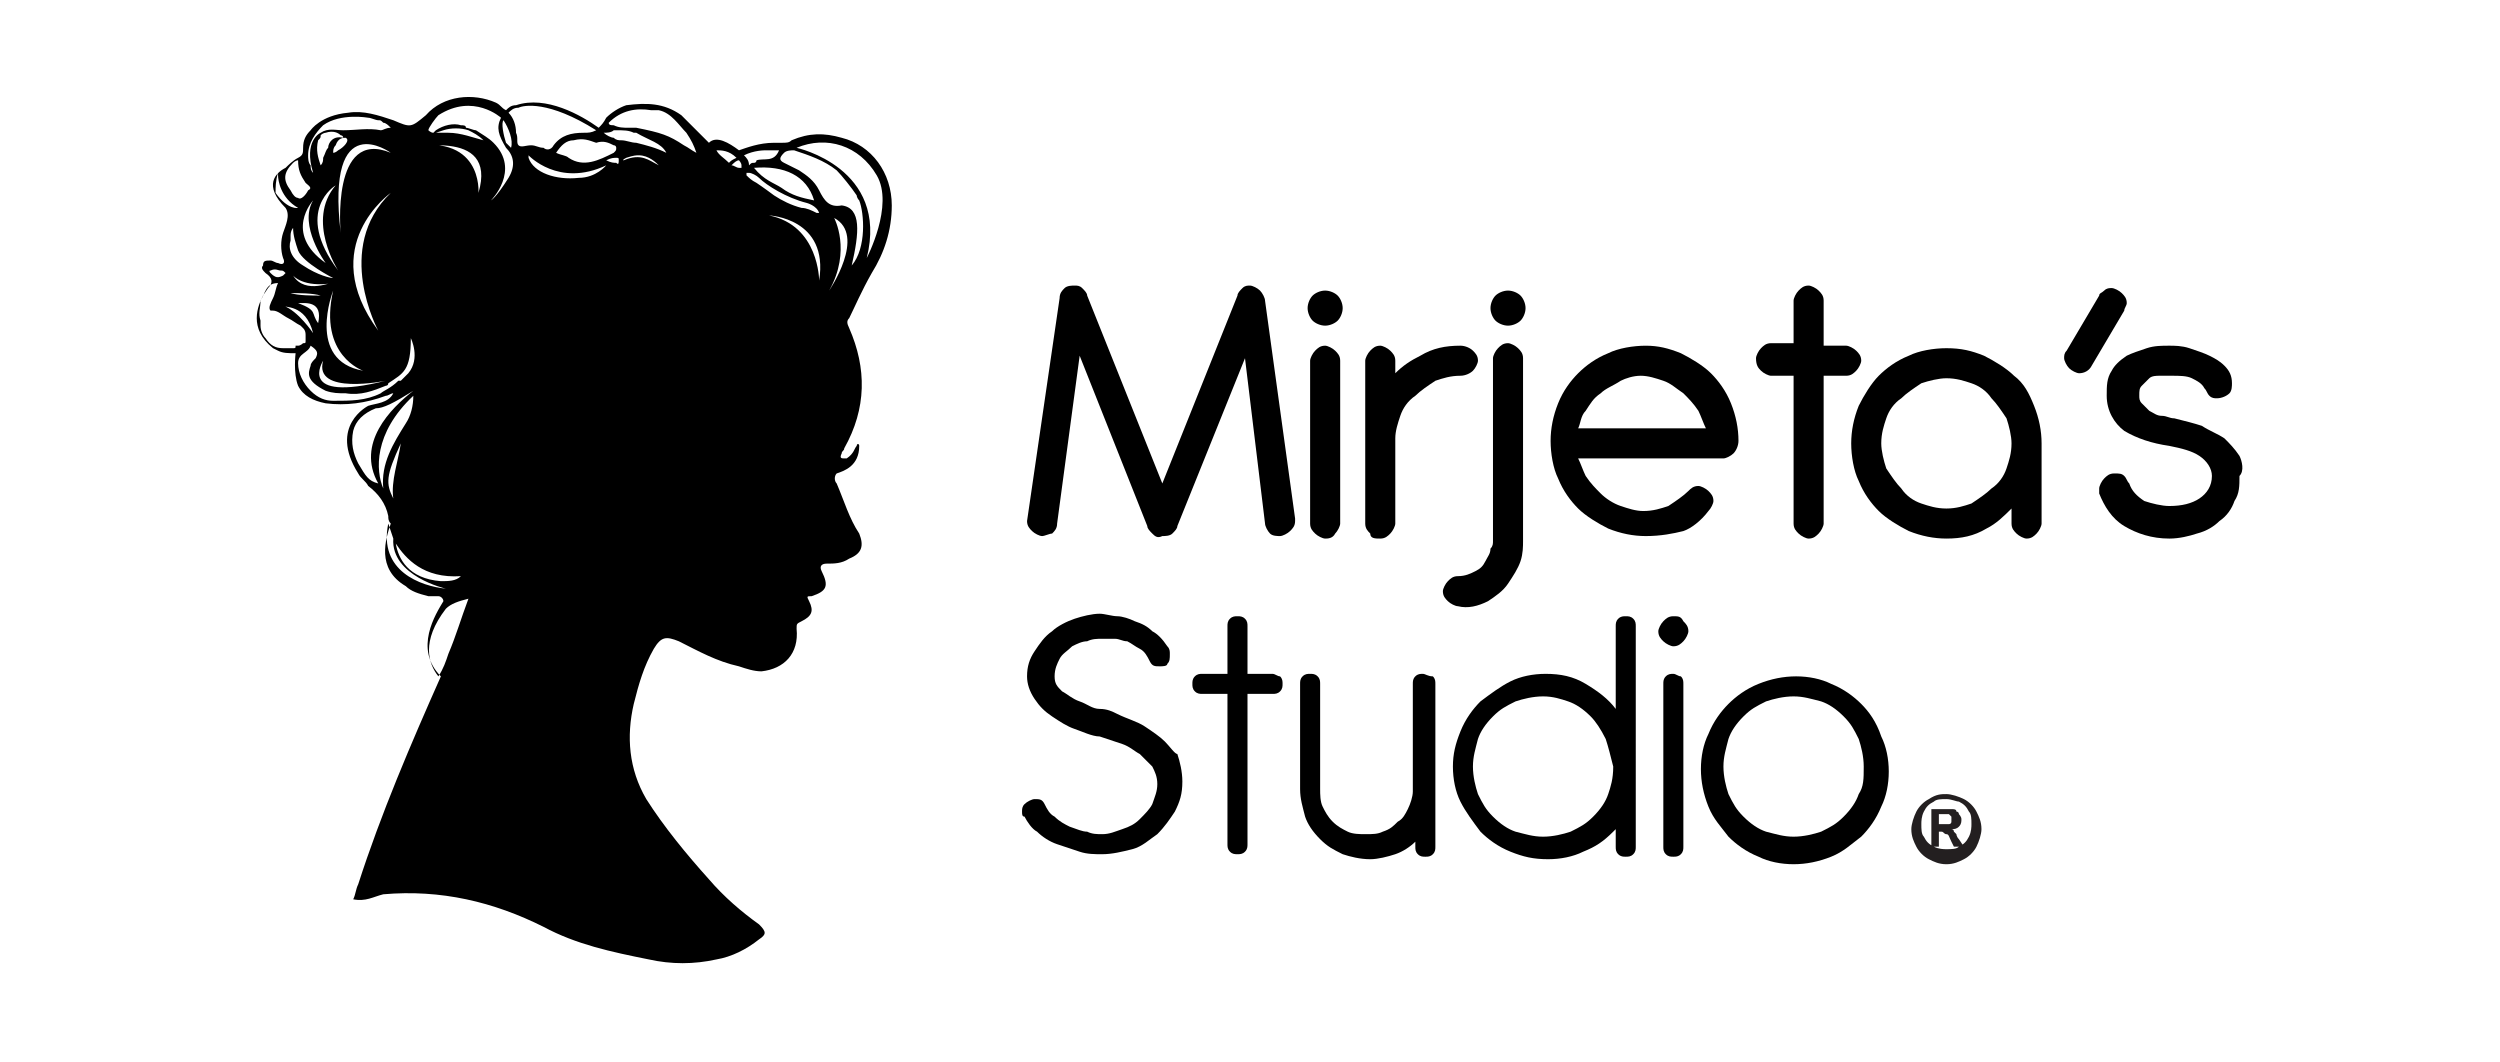 <?xml version="1.0" encoding="UTF-8"?>
<!-- Generator: Adobe Illustrator 27.0.0, SVG Export Plug-In . SVG Version: 6.00 Build 0)  -->
<svg xmlns="http://www.w3.org/2000/svg" xmlns:xlink="http://www.w3.org/1999/xlink" version="1.1" id="Layer_1" x="0px" y="0px" viewBox="0 0 99.8 42.4" style="enable-background:new 0 0 99.8 42.4;" xml:space="preserve">
<style type="text/css">
	.st0{fill:#231F20;}
</style>
<g>
	<path d="M34.8,10.9c0.5-0.8,0.8-1.7,0.8-2.7c0-1.3-0.8-2.4-2-2.7c-0.7-0.2-1.3-0.2-2,0.1c-0.1,0.1-0.2,0.1-0.4,0.1   c-0.1,0-0.2,0-0.3,0c-0.6,0-1.1,0.2-1.4,0.3c-0.4-0.3-0.9-0.6-1.2-0.3C28,5.4,27.6,5,27.2,4.6c-0.7-0.5-1.4-0.5-2.2-0.4   c-0.3,0.1-0.6,0.3-0.8,0.5c-0.1,0.2-0.2,0.3-0.3,0.4c-0.7-0.5-2.1-1.3-3.3-0.9c-0.2,0-0.3,0.1-0.4,0.2c-0.2-0.1-0.2-0.2-0.4-0.3   c-0.9-0.4-2.1-0.3-2.8,0.5c-0.6,0.5-0.6,0.5-1.3,0.2c-0.6-0.2-1.2-0.4-1.8-0.3c-1.1,0.1-1.5,0.7-1.5,0.7c-0.2,0.2-0.3,0.4-0.3,0.7   c0,0.2,0,0.3-0.2,0.4c-0.2,0.1-0.4,0.3-0.5,0.4c-0.4,0.2-0.9,0.7,0,1.6c0.2,0.3,0,0.7-0.1,1c-0.1,0.3-0.1,0.7,0,1   c0.1,0.2,0,0.3-0.2,0.2c-0.1,0-0.2-0.1-0.3-0.1c-0.2,0-0.3,0-0.3,0.2c-0.1,0.1,0,0.2,0.1,0.3c0.3,0.2,0.3,0.4,0.1,0.6   c0,0-0.2,0.3-0.2,0.3c-0.2,0.4-0.6,1.3,0.4,2.1c0,0,0.2,0.1,0.2,0.1c0.2,0.1,0.4,0.1,0.7,0.1c0,0-0.1,0.8,0.1,1.3   c0.2,0.4,0.6,0.6,1.1,0.7c0.8,0.1,1.6,0,2.4-0.3c0.1,0,0.2-0.1,0.3-0.1c-0.2,0.4-0.7,0.4-1,0.5l0,0c0,0-1.6,0.8-0.4,2.7l0,0   c0.1,0.2,0.3,0.3,0.4,0.5c0.4,0.3,0.7,0.7,0.8,1.2c0,0.1,0,0.2,0.1,0.3c-0.2,0.6-0.6,1.8,0.6,2.5c0.2,0.2,0.5,0.3,0.9,0.4   c0.1,0,0.2,0,0.3,0c0,0,0.1,0,0.1,0c0.1,0,0.2,0.1,0.2,0.2l0,0c-0.3,0.5-1.2,1.9-0.1,3c-1.2,2.7-2.4,5.5-3.3,8.3   c-0.1,0.2-0.1,0.4-0.2,0.6c0.5,0.1,0.8-0.1,1.2-0.2c2.3-0.2,4.4,0.3,6.4,1.3c1.3,0.7,2.7,1,4.2,1.3c0.9,0.2,1.8,0.2,2.7,0   c0.6-0.1,1.2-0.4,1.7-0.8c0.3-0.2,0.3-0.3,0-0.6c-0.7-0.5-1.4-1.1-2-1.8c-0.9-1-1.8-2.1-2.5-3.2c-0.7-1.2-0.8-2.5-0.5-3.8   c0.2-0.8,0.4-1.5,0.8-2.2c0.3-0.5,0.5-0.5,1-0.3c0.8,0.4,1.5,0.8,2.4,1c0.3,0.1,0.6,0.2,0.9,0.2c0.9-0.1,1.5-0.7,1.4-1.7   c0-0.2,0-0.2,0.2-0.3c0.4-0.2,0.5-0.4,0.3-0.8c-0.1-0.2-0.1-0.2,0.1-0.2c0.6-0.2,0.7-0.4,0.4-1c-0.1-0.2,0-0.3,0.2-0.3   c0.3,0,0.6,0,0.9-0.2c0.5-0.2,0.6-0.5,0.4-1c-0.4-0.6-0.6-1.3-0.9-2c-0.1-0.1-0.1-0.3,0-0.4c0.3-0.1,0.9-0.3,0.9-1.1   c0-0.1-0.1-0.1-0.1,0c-0.1,0.1-0.1,0.3-0.4,0.5l-0.1,0c-0.1,0-0.2,0-0.1-0.2c0-0.1,0.1-0.1,0.1-0.2c0.9-1.6,0.9-3.2,0.2-4.8   c-0.1-0.2-0.1-0.3,0-0.4C34.1,12.3,34.4,11.6,34.8,10.9 M24.5,5.8c0.1,0,0.1,0.1,0.1,0.1c0,0.1,0,0.1-0.1,0.2   c-0.6,0.3-1.2,0.6-1.8,0.2c-0.1-0.1-0.3-0.1-0.5-0.2c0.2-0.3,0.4-0.5,0.7-0.5c0.4-0.1,0.6,0,0.9,0.1C24.1,5.6,24.3,5.7,24.5,5.8    M20.1,4.8c0.2,0.3,0.4,0.8,0.3,1.1l-0.2-0.2C20.1,5.4,20,4.9,20.1,4.8 M12.9,5c0.7-0.5,1.8-0.3,1.8-0.3l0,0c0.1,0,0.3,0.1,0.4,0.1   l0,0c0.1,0,0.1,0,0.2,0.1l0,0c0.1,0,0.2,0.1,0.3,0.2c-0.2,0-0.3,0.1-0.4,0.1c-0.5-0.1-1,0-1.5,0c-0.3,0-0.6-0.1-0.9,0.1l0,0   c0,0-0.7,0.3-0.3,1.6c-0.1-0.1-0.1-0.2-0.1-0.3l0,0c-0.1-0.1-0.1-0.3-0.1-0.4C12.3,5.7,12.6,5.3,12.9,5 M11.9,10L11.9,10   c0.2,0.5,1.4,1.1,1.4,1.1c-0.1,0-0.6-0.1-1.2-0.5l0,0l0,0c-0.5-0.3-0.6-0.7-0.5-1c0-0.1,0-0.1,0-0.2c0-0.2,0.1-0.3,0.1-0.3   C11.7,9.4,11.8,9.7,11.9,10 M13,10.5C11.3,9.3,12.5,8,12.5,8C11.9,9,13,10.5,13,10.5 M13.3,11.6c-0.6,2.6,1.2,3.2,1.2,3.2   C12.2,14.4,13.3,11.6,13.3,11.6 M11.7,11c0,0,0.4,0.5,1.6,0.3C13.3,11.2,12.2,11.8,11.7,11 M13.1,5.9C13,6,13,6.1,12.9,6.3   c0,0.1,0,0.2-0.1,0.3c-0.1-0.3-0.2-0.6-0.1-1c0.1-0.1,0.1-0.1,0.1-0.2c0.1-0.1,0.2-0.1,0.2-0.1c0.3-0.1,0.5,0,0.6,0.1   c0,0,0.1,0,0.1,0.1C13.3,5.4,13.1,5.7,13.1,5.9 M13.8,5.5C14,5.6,13.7,5.9,13.5,6c0,0-0.1,0.1-0.2,0.1c0-0.1,0-0.2,0.1-0.3   C13.5,5.5,13.7,5.5,13.8,5.5 M13.4,7.4c-1.2,1.4,0.1,3.4,0.1,3.4C11.7,8.4,13.4,7.4,13.4,7.4 M12.5,13.3c0,0-0.6-0.9-1.2-1.1   C11.3,12.3,12.2,12.1,12.5,13.3 M11.9,12.1c0.3,0,1-0.1,0.8,0.8C12.4,12.5,12.7,12.4,11.9,12.1 M11.6,11.7c0.3,0,0.9,0,1.2,0.1   C12.5,11.8,11.9,11.8,11.6,11.7 M12.9,14.4c-0.4,1.4,2.5,0.8,2.5,0.8C11.8,16.1,12.9,14.4,12.9,14.4 M15.1,13.2   c-2.5-3.4,0.5-5.5,0.5-5.5C13.3,9.9,15.1,13.2,15.1,13.2 M13.6,9.3c-0.6-5.1,2-3.2,2-3.2C13.2,5.1,13.6,9.3,13.6,9.3 M11.7,6.5   c0,0,0.1-0.1,0.2-0.1c0,0.4,0.1,0.6,0.3,0.9c0.1,0.1,0.3,0.2,0.1,0.3C12.2,7.8,12,8,11.9,7.9c-0.1,0-0.2-0.1-0.3-0.3   C11.3,7.2,11.3,6.9,11.7,6.5 M11,7.7C11,7.5,11,7.2,11.1,6.9l0,0.1c0,0.2,0.1,0.9,0.8,1.3C11.9,8.3,11.5,8.4,11,7.7 M10.8,10.8   c0.2-0.1,0.3,0,0.4,0c0.1,0,0.1,0,0.2,0.1c0,0-0.1,0.1-0.1,0.1c-0.2,0.1-0.3,0.1-0.5-0.1C10.8,10.9,10.7,10.8,10.8,10.8 M11.7,13.9   c0,0-0.1,0-0.2,0c-0.1,0-0.1,0-0.2,0c-0.3,0-0.5-0.1-0.7-0.4c-0.1-0.1-0.2-0.3-0.2-0.5c0-0.1,0-0.1,0-0.2c-0.1-0.3,0-0.5,0-0.8   c0.2-0.3,0.2-0.7,0.7-0.7c-0.1,0.2-0.1,0.4-0.2,0.6c-0.1,0.2-0.2,0.4-0.1,0.5l0.1,0c0.2,0,0.4,0.2,0.6,0.3c0.2,0.1,0.3,0.2,0.5,0.3   l0.1,0.1l0,0c0.1,0.1,0.1,0.2,0.1,0.3c0,0.1,0,0.1,0,0.2c0,0.1,0,0.1-0.1,0.1l0,0l0,0l0,0c0,0-0.1,0.1-0.2,0.1c0,0-0.1,0-0.1,0   C11.8,13.9,11.8,13.9,11.7,13.9 M15.2,15.7c-0.6,0.3-1.2,0.3-1.9,0.3c-0.3,0-0.6-0.1-0.9-0.4c-0.3-0.3-0.5-0.7-0.5-1.1   c0-0.4,0.4-0.4,0.5-0.7c0,0,0.1,0,0,0c0.3,0.2,0.3,0.3,0.2,0.5c-0.1,0.1-0.2,0.2-0.2,0.3l0,0l0,0c-0.1,0.3-0.2,0.6,0.6,1   c0.3,0.1,0.5,0.1,0.8,0.1c0.6,0.1,1.1-0.1,1.6-0.3c0,0,0.1,0,0.1-0.1c0.6-0.4,0.9-0.5,0.9-1.8c0,0,0.4,0.8-0.1,1.4   c-0.1,0.1-0.2,0.2-0.3,0.3l0,0l-0.1,0C15.6,15.5,15.3,15.6,15.2,15.7 M15.7,15.7L15.7,15.7L15.7,15.7L15.7,15.7 M14.3,18.5   c-0.2-0.4-0.3-0.8-0.2-1.3c0.1-0.4,0.4-0.7,0.9-0.9c0.3,0,0.7-0.2,1.5-0.7l0,0c-0.9,0.7-2.3,2.1-1.4,3.7   C14.7,19.2,14.6,19,14.3,18.5 M18.4,23c-0.2,0.2-0.5,0.2-0.8,0.2l0,0l0,0c-1.3-0.1-1.7-0.9-1.8-1.5C16.2,22.3,16.9,23.1,18.4,23    M15.3,19.5L15.3,19.5c-0.3-0.7-0.4-2.2,1.2-3.7c0,0.4-0.1,0.8-0.3,1.1C15.7,17.7,15.2,18.5,15.3,19.5 M16,17.7   c-0.1,0.7-0.4,1.5-0.3,2.2C15.4,19.3,15.4,19,16,17.7 M15.5,20.9c0,0,0.1,0.3,0.2,0.6c-0.1,1.5,2.1,2,2.1,2   C16.8,23.4,15.1,22.8,15.5,20.9 M17.9,26.1c-0.1,0.3-0.2,0.6-0.4,0.9c-0.4-0.5-0.7-1.4,0.3-2.7c0.2-0.2,0.5-0.3,0.9-0.4   C18.4,24.7,18.2,25.4,17.9,26.1 M19.1,7.7c0,0,0.2-2.5-3-1.8C16.2,6,19.9,5,19.1,7.7 M17.4,5.3l0.3-0.1c0.3-0.1,0.7-0.1,1,0   c0.2,0.1,0.4,0.2,0.6,0.4c-0.4-0.1-0.9-0.3-1.4-0.3C17.7,5.3,17.5,5.3,17.4,5.3 M20.3,7.1C19.8,7.9,19.6,8,19.6,8s1.2-1.2,0.1-2.3   c-0.2-0.2-0.4-0.3-0.7-0.5c-0.1,0-0.3-0.1-0.4-0.1C18.6,5,18.5,5,18.4,5c-0.3-0.1-0.7,0-1,0.2l-0.1,0.1c-0.1,0-0.2-0.1-0.2-0.1   c0-0.1,0.3-0.5,0.4-0.6C18.9,3.7,20,4.7,20,4.7c-0.2,0.4-0.1,0.7,0.2,1.2C20.5,6.2,20.6,6.6,20.3,7.1 M20.7,5.8   c-0.1-0.1,0-0.3-0.1-0.5c0-0.3-0.1-0.6-0.3-0.8c0.1-0.1,0.2-0.2,0.4-0.2c0.2-0.1,1.2-0.3,3.1,0.9c-0.2,0.1-0.3,0.1-0.5,0.1   c-0.5,0-0.9,0.1-1.2,0.5C22,6,21.8,6,21.7,5.9c-0.2,0-0.3-0.1-0.5-0.1C21,5.8,20.8,5.9,20.7,5.8 M23.1,7.1c-0.9,0.1-1.8-0.2-2-0.8   l0-0.1c0,0,1.2,1.3,3.1,0.4C24.2,6.6,23.8,7.1,23.1,7.1 M24.6,6.5c-0.1,0-0.2,0-0.4-0.1c0.2-0.1,0.3-0.1,0.4-0.1   c0.1,0,0.1,0,0.1,0.1C24.7,6.5,24.7,6.6,24.6,6.5 M24.9,6.4c-0.1,0,0.1-0.1,0.1-0.1c0.3-0.1,0.4-0.1,0.5-0.1c0.4,0,0.7,0.3,0.8,0.4   C25.9,6.4,25.6,6.1,24.9,6.4 M26.6,6.1L26.6,6.1c-0.4-0.2-0.8-0.3-1.2-0.4c-0.2,0-0.4-0.1-0.6-0.1c-0.1,0-0.2,0-0.3-0.1l0,0   c-0.1,0-0.3-0.1-0.4-0.2l0,0c0.1,0,0.3,0,0.4-0.1l0.1,0l0,0l0,0c0.3,0,0.5,0,0.7,0.1c0,0,0.1,0,0.1,0C25.9,5.6,26.4,5.7,26.6,6.1   L26.6,6.1L26.6,6.1 M27.8,6.1L27.8,6.1L27.8,6.1c-0.2-0.1-0.3-0.2-0.5-0.3c-0.6-0.4-0.9-0.5-1.9-0.7c-0.1,0-0.1,0-0.2,0l-0.1,0   c-0.2,0-0.4,0-0.6-0.1l0,0l0,0c-0.1,0-0.2,0-0.2-0.1c0.5-0.5,1.1-0.6,1.7-0.5c0.1,0,0.1,0,0.2,0l0.1,0l0,0c0.5,0.1,0.8,0.6,1.1,0.9   l0,0C27.6,5.6,27.7,5.8,27.8,6.1L27.8,6.1L27.8,6.1L27.8,6.1L27.8,6.1z M35,7c0.7,1.2-0.4,3.3-0.4,3.3c0.9-3.6-2.8-4.4-2.8-4.4   C33,5.4,34.3,5.8,35,7 M29.1,6.5c-0.2-0.2-0.4-0.3-0.5-0.5c0.2,0,0.5,0,0.8,0.3C29.2,6.4,29.2,6.4,29.1,6.5L29.1,6.5 M29.6,6.6   L29.6,6.6L29.6,6.6L29.6,6.6L29.6,6.6l0,0.1l0,0c0,0-0.1,0-0.1,0c-0.1,0-0.2-0.1-0.3-0.1c0.1-0.1,0.2-0.2,0.3-0.2   C29.5,6.4,29.6,6.5,29.6,6.6C29.6,6.5,29.6,6.5,29.6,6.6L29.6,6.6 M29.7,6.2C30.1,6,30.5,6,30.6,6c0.2,0,0.5,0,0.5,0   c-0.2,0.5-0.6,0.3-0.9,0.4c0,0,0,0.1-0.1,0.1c-0.1,0-0.1,0-0.2,0.1C29.9,6.4,29.8,6.3,29.7,6.2 M32.5,8c-0.5-0.1-0.9-0.2-1.3-0.5   c-0.3-0.2-0.7-0.3-1.1-0.8C31.3,6.6,32.2,7,32.5,8 M29.8,7l0-0.1l0.1,0C30,6.9,30.2,7,30.3,7.1c0.3,0.3,1.1,0.8,1.9,1   c0,0,0.4,0.1,0.5,0.4c0,0,0,0-0.1,0c-0.2-0.1-0.4-0.2-0.6-0.2c-0.4-0.1-0.8-0.3-1.1-0.5c-0.4-0.3-0.7-0.5-0.7-0.5   C30,7.2,29.9,7.1,29.8,7 M32.7,11.2c0,0,0-2.2-2-2.6C30.7,8.6,33.1,8.7,32.7,11.2 M32.7,7.6c-0.2-0.4-0.5-0.6-0.8-0.8   c-0.2-0.1-0.4-0.2-0.6-0.3c-0.2-0.1-0.2-0.2,0-0.4c0.1-0.1,0.3-0.1,0.4-0.1c0.6,0.2,1.2,0.4,1.7,0.8c0.2,0.2,0.6,0.7,0.8,1   c0,0,0,0.1,0.1,0.2c0.2,0.5,0.3,1.9-0.3,2.6c0.3-1.3,0.4-2.3-0.4-2.4C33.1,8.3,32.9,8,32.7,7.6 M33.1,11.6c0.9-1.6,0.2-2.9,0.2-2.9   C34.6,9.4,33.1,11.6,33.1,11.6"></path>
	<g>
		<path d="M50.5,12c0-0.1-0.1-0.3-0.2-0.4l0,0c-0.1-0.1-0.3-0.2-0.4-0.2c-0.1,0-0.2,0-0.3,0.1c-0.1,0.1-0.2,0.2-0.2,0.3l0,0l-3,7.5    l-3-7.5l0,0c0-0.1-0.1-0.2-0.2-0.3c-0.1-0.1-0.2-0.1-0.3-0.1c-0.1,0-0.3,0-0.4,0.1c-0.1,0.1-0.2,0.2-0.2,0.4l0,0l-1.3,8.9l0,0l0,0    v0c0,0.2,0.1,0.3,0.2,0.4c0.1,0.1,0.3,0.2,0.4,0.2l0,0h0c0.1,0,0.3-0.1,0.4-0.1c0.1-0.1,0.2-0.2,0.2-0.4l0,0l0.9-6.7l2.7,6.8l0,0    c0,0.1,0.1,0.2,0.2,0.3c0.1,0.1,0.2,0.2,0.4,0.1c0.1,0,0.3,0,0.4-0.1c0.1-0.1,0.2-0.2,0.2-0.3l0,0l2.7-6.7l0.8,6.6l0,0    c0,0.1,0.1,0.3,0.2,0.4c0.1,0.1,0.3,0.1,0.4,0.1c0.1,0,0.3-0.1,0.4-0.2c0.1-0.1,0.2-0.2,0.2-0.4v-0.1L50.5,12L50.5,12z"></path>
		<polygon points="42.4,11.6 42.4,11.6 42.4,11.6   "></polygon>
		<polygon points="41.1,21.3 41.1,21.3 41.1,21.3   "></polygon>
		<polygon points="46,21.4 46,21.4 46,21.4   "></polygon>
		<polygon points="46.7,21.4 46.7,21.4 46.7,21.4   "></polygon>
		<polygon points="52.4,14 52.4,14 52.4,14   "></polygon>
		<path d="M53.3,21.3c0.1-0.1,0.2-0.3,0.2-0.4v-6.5c0-0.2-0.1-0.3-0.2-0.4c-0.1-0.1-0.3-0.2-0.4-0.2c-0.2,0-0.3,0.1-0.4,0.2    c-0.1,0.1-0.2,0.3-0.2,0.4v6.5c0,0.2,0.1,0.3,0.2,0.4c0.1,0.1,0.3,0.2,0.4,0.2C53,21.5,53.2,21.5,53.3,21.3z"></path>
		<path d="M52.9,13c0.2,0,0.4-0.1,0.5-0.2c0.1-0.1,0.2-0.3,0.2-0.5c0-0.2-0.1-0.4-0.2-0.5c-0.1-0.1-0.3-0.2-0.5-0.2    c-0.2,0-0.4,0.1-0.5,0.2c-0.1,0.1-0.2,0.3-0.2,0.5c0,0.2,0.1,0.4,0.2,0.5C52.5,12.9,52.7,13,52.9,13z"></path>
		<polygon points="52.4,21.3 52.4,21.3 52.4,21.3   "></polygon>
		<polygon points="54.6,14 54.6,14 54.6,14   "></polygon>
		<path d="M55.1,21.5c0.2,0,0.3-0.1,0.4-0.2c0.1-0.1,0.2-0.3,0.2-0.4v-3.4c0-0.3,0.1-0.6,0.2-0.9l0,0c0.1-0.3,0.3-0.6,0.6-0.8l0,0    c0.2-0.2,0.5-0.4,0.8-0.6c0.3-0.1,0.6-0.2,1-0.2c0.2,0,0.4-0.1,0.5-0.2l0,0c0.1-0.1,0.2-0.3,0.2-0.4c0-0.2-0.1-0.3-0.2-0.4l0,0    c-0.1-0.1-0.3-0.2-0.5-0.2c-0.6,0-1.1,0.1-1.6,0.4c-0.4,0.2-0.7,0.4-1,0.7v-0.5c0-0.2-0.1-0.3-0.2-0.4c-0.1-0.1-0.3-0.2-0.4-0.2    c-0.2,0-0.3,0.1-0.4,0.2c-0.1,0.1-0.2,0.3-0.2,0.4v6.5c0,0.2,0.1,0.3,0.2,0.4C54.7,21.5,54.9,21.5,55.1,21.5z"></path>
		<polygon points="54.6,21.3 54.6,21.3 54.6,21.3   "></polygon>
		<path d="M60.2,13c0.2,0,0.4-0.1,0.5-0.2l0,0c0.1-0.1,0.2-0.3,0.2-0.5c0-0.2-0.1-0.4-0.2-0.5l0,0c-0.1-0.1-0.3-0.2-0.5-0.2    c-0.2,0-0.4,0.1-0.5,0.2c-0.1,0.1-0.2,0.3-0.2,0.5c0,0.2,0.1,0.4,0.2,0.5C59.8,12.9,60,13,60.2,13z"></path>
		<polygon points="57.7,24.1 57.7,24.1 57.7,24.1   "></polygon>
		<path d="M59.4,24c0.3-0.2,0.6-0.4,0.8-0.7l0,0c0.2-0.3,0.4-0.6,0.5-0.9c0.1-0.3,0.1-0.6,0.1-0.8v-7.3c0-0.2-0.1-0.3-0.2-0.4    c-0.1-0.1-0.3-0.2-0.4-0.2c-0.2,0-0.3,0.1-0.4,0.2c-0.1,0.1-0.2,0.3-0.2,0.4v7.3c0,0.1,0,0.2-0.1,0.3c0,0.2-0.1,0.3-0.2,0.5    c-0.1,0.2-0.2,0.3-0.4,0.4c-0.2,0.1-0.4,0.2-0.7,0.2c-0.2,0-0.3,0.1-0.4,0.2c-0.1,0.1-0.2,0.3-0.2,0.4c0,0.2,0.1,0.3,0.2,0.4    c0.1,0.1,0.3,0.2,0.4,0.2C58.6,24.3,59,24.2,59.4,24z"></path>
		<polygon points="59.7,14 59.7,14 59.7,14   "></polygon>
		<polygon points="68.2,19.6 68.2,19.6 68.2,19.6   "></polygon>
		<path d="M68.2,20.4L68.2,20.4C68.2,20.4,68.2,20.4,68.2,20.4C68.3,20.4,68.3,20.4,68.2,20.4L68.2,20.4c0.1-0.1,0.2-0.3,0.2-0.4    c0-0.2-0.1-0.3-0.2-0.4c-0.1-0.1-0.3-0.2-0.4-0.2c-0.2,0-0.3,0.1-0.4,0.2l0,0c-0.2,0.2-0.5,0.4-0.8,0.6c-0.3,0.1-0.6,0.2-1,0.2    c-0.3,0-0.6-0.1-0.9-0.2c-0.3-0.1-0.6-0.3-0.8-0.5l0,0c-0.2-0.2-0.4-0.4-0.6-0.7l0,0c-0.1-0.2-0.2-0.5-0.3-0.7h5.8    c0.1,0,0.3-0.1,0.4-0.2l0,0c0.1-0.1,0.2-0.3,0.2-0.5c0-0.5-0.1-1-0.3-1.5l0,0c-0.2-0.5-0.5-0.9-0.8-1.2c-0.3-0.3-0.8-0.6-1.2-0.8    c-0.5-0.2-0.9-0.3-1.4-0.3h0l0,0c-0.5,0-1.1,0.1-1.5,0.3c-0.5,0.2-0.9,0.5-1.2,0.8c-0.3,0.3-0.6,0.7-0.8,1.2l0,0    c-0.2,0.5-0.3,1-0.3,1.5c0,0.5,0.1,1.1,0.3,1.5c0.2,0.5,0.5,0.9,0.8,1.2c0.3,0.3,0.8,0.6,1.2,0.8c0.5,0.2,1,0.3,1.5,0.3    c0.6,0,1.1-0.1,1.5-0.2C67.5,21.1,67.9,20.8,68.2,20.4z M65.5,15c0.3,0,0.6,0.1,0.9,0.2c0.3,0.1,0.5,0.3,0.8,0.5    c0.2,0.2,0.4,0.4,0.6,0.7c0.1,0.2,0.2,0.5,0.3,0.7H63c0.1-0.2,0.1-0.5,0.3-0.7l0,0c0.2-0.3,0.3-0.5,0.6-0.7    c0.2-0.2,0.5-0.3,0.8-0.5C64.9,15.1,65.2,15,65.5,15z M67.2,15.7L67.2,15.7L67.2,15.7L67.2,15.7z"></path>
		<path d="M70.3,14.8L70.3,14.8c0.1,0.1,0.3,0.2,0.4,0.2h0.9v5.9c0,0.2,0.1,0.3,0.2,0.4l0,0c0.1,0.1,0.3,0.2,0.4,0.2    c0.2,0,0.3-0.1,0.4-0.2c0.1-0.1,0.2-0.3,0.2-0.4V15h0.9c0.2,0,0.3-0.1,0.4-0.2l0,0c0.1-0.1,0.2-0.3,0.2-0.4c0-0.2-0.1-0.3-0.2-0.4    c-0.1-0.1-0.3-0.2-0.4-0.2l-0.9,0V12c0-0.2-0.1-0.3-0.2-0.4c-0.1-0.1-0.3-0.2-0.4-0.2c-0.2,0-0.3,0.1-0.4,0.2l0,0    c-0.1,0.1-0.2,0.3-0.2,0.4v1.7h-0.9c-0.2,0-0.3,0.1-0.4,0.2c-0.1,0.1-0.2,0.3-0.2,0.4C70.1,14.6,70.2,14.7,70.3,14.8z"></path>
		<polygon points="72.6,21.3 72.6,21.3 72.6,21.3   "></polygon>
		<polygon points="70.3,14 70.3,14 70.3,14   "></polygon>
		<path d="M80.4,15c-0.3-0.3-0.8-0.6-1.2-0.8c-0.5-0.2-0.9-0.3-1.5-0.3c-0.5,0-1.1,0.1-1.5,0.3c-0.5,0.2-0.9,0.5-1.2,0.8    c-0.3,0.3-0.6,0.8-0.8,1.2c-0.2,0.5-0.3,1-0.3,1.5c0,0.5,0.1,1.1,0.3,1.5c0.2,0.5,0.5,0.9,0.8,1.2c0.3,0.3,0.8,0.6,1.2,0.8    c0.5,0.2,1,0.3,1.5,0.3c0.6,0,1.1-0.1,1.6-0.4c0.4-0.2,0.7-0.5,1-0.8v0.6c0,0.2,0.1,0.3,0.2,0.4c0.1,0.1,0.3,0.2,0.4,0.2    c0.2,0,0.3-0.1,0.4-0.2c0.1-0.1,0.2-0.3,0.2-0.4v-3.2c0-0.5-0.1-1-0.3-1.5C81,15.7,80.8,15.3,80.4,15z M80.1,18.7L80.1,18.7    c-0.1,0.3-0.3,0.6-0.6,0.8l0,0c-0.2,0.2-0.5,0.4-0.8,0.6c-0.3,0.1-0.6,0.2-1,0.2c-0.4,0-0.7-0.1-1-0.2l0,0    c-0.3-0.1-0.6-0.3-0.8-0.6c-0.2-0.2-0.4-0.5-0.6-0.8c-0.1-0.3-0.2-0.7-0.2-1c0-0.4,0.1-0.7,0.2-1c0.1-0.3,0.3-0.6,0.6-0.8l0,0    c0.2-0.2,0.5-0.4,0.8-0.6c0.3-0.1,0.7-0.2,1-0.2c0.4,0,0.7,0.1,1,0.2c0.3,0.1,0.6,0.3,0.8,0.6l0,0l0,0c0.2,0.2,0.4,0.5,0.6,0.8    c0.1,0.3,0.2,0.7,0.2,1C80.3,18.1,80.2,18.4,80.1,18.7L80.1,18.7z"></path>
		<polygon points="75,20.4 75,20.4 75,20.4   "></polygon>
		<path d="M84.8,12.4c0-0.1,0.1-0.2,0.1-0.3c0-0.2-0.1-0.3-0.2-0.4l0,0c-0.1-0.1-0.3-0.2-0.4-0.2c-0.1,0-0.2,0-0.3,0.1    c-0.1,0.1-0.2,0.1-0.2,0.2l0,0L82.5,14l0,0c-0.1,0.1-0.1,0.2-0.1,0.3c0,0.1,0.1,0.3,0.2,0.4c0.1,0.1,0.3,0.2,0.4,0.2    c0.2,0,0.4-0.1,0.5-0.3l0,0L84.8,12.4L84.8,12.4z"></path>
		<path d="M89.4,18.2L89.4,18.2c-0.2-0.3-0.4-0.5-0.6-0.7l0,0c-0.3-0.2-0.6-0.3-0.9-0.5c-0.3-0.1-0.7-0.2-1.1-0.3l0,0    c-0.2,0-0.3-0.1-0.5-0.1l0,0c-0.2,0-0.3-0.1-0.5-0.2l0,0c-0.1-0.1-0.2-0.2-0.3-0.3l0,0c-0.1-0.1-0.1-0.2-0.1-0.3    c0-0.2,0-0.3,0.1-0.4c0.1-0.1,0.2-0.2,0.3-0.3l0,0c0.1-0.1,0.3-0.1,0.4-0.1c0.2,0,0.3,0,0.5,0c0.3,0,0.6,0,0.8,0.1    c0.2,0.1,0.4,0.2,0.5,0.4l0,0c0.1,0.1,0.1,0.2,0.2,0.3c0.1,0.1,0.2,0.1,0.3,0.1c0.2,0,0.4-0.1,0.5-0.2l0,0    c0.1-0.1,0.1-0.3,0.1-0.4c0-0.3-0.1-0.5-0.3-0.7c-0.2-0.2-0.4-0.3-0.6-0.4c-0.2-0.1-0.5-0.2-0.8-0.3c-0.3-0.1-0.6-0.1-0.8-0.1    c-0.3,0-0.6,0-0.9,0.1c-0.3,0.1-0.6,0.2-0.8,0.3c-0.3,0.2-0.5,0.4-0.6,0.6c-0.2,0.3-0.2,0.6-0.2,1c0,0.6,0.3,1.1,0.7,1.4l0,0    c0.5,0.3,1.1,0.5,1.8,0.6c0.5,0.1,0.9,0.2,1.2,0.4c0.3,0.2,0.5,0.5,0.5,0.8c0,0.4-0.2,0.7-0.5,0.9c-0.3,0.2-0.7,0.3-1.2,0.3    c-0.3,0-0.7-0.1-1-0.2c-0.3-0.2-0.5-0.4-0.6-0.7l0,0l0,0c-0.1-0.1-0.1-0.2-0.2-0.3c-0.1-0.1-0.2-0.1-0.4-0.1    c-0.2,0-0.3,0.1-0.4,0.2l0,0c-0.1,0.1-0.2,0.3-0.2,0.4c0,0.1,0,0.1,0,0.2l0,0c0,0,0,0,0,0c0,0,0,0,0,0l0,0c0.2,0.5,0.5,1,1,1.3    c0.5,0.3,1.1,0.5,1.8,0.5c0.4,0,0.8-0.1,1.1-0.2c0.4-0.1,0.7-0.3,0.9-0.5c0.3-0.2,0.5-0.5,0.6-0.8c0.2-0.3,0.2-0.6,0.2-1    C89.6,18.8,89.5,18.4,89.4,18.2z M84.9,17.2L84.9,17.2L84.9,17.2L84.9,17.2z"></path>
		<polygon points="84.4,14.9 84.4,14.9 84.4,14.9   "></polygon>
		<polygon points="85,14.3 85,14.3 85,14.3   "></polygon>
		<path d="M66.8,26.9c-0.1,0-0.2,0-0.3,0.1c-0.1,0.1-0.1,0.2-0.1,0.3v6.5c0,0.1,0,0.2,0.1,0.3c0.1,0.1,0.2,0.1,0.3,0.1    c0.1,0,0.2,0,0.3-0.1s0.1-0.2,0.1-0.3v-6.5c0-0.1,0-0.2-0.1-0.3C67,27,66.9,26.9,66.8,26.9z"></path>
		<path d="M56.8,26.9c-0.1,0-0.2,0-0.3,0.1c-0.1,0.1-0.1,0.2-0.1,0.3v4.3c0,0.2-0.1,0.5-0.2,0.7c-0.1,0.2-0.2,0.4-0.4,0.5    c-0.2,0.2-0.3,0.3-0.6,0.4c-0.2,0.1-0.4,0.1-0.7,0.1c-0.2,0-0.5,0-0.7-0.1c-0.2-0.1-0.4-0.2-0.6-0.4c-0.2-0.2-0.3-0.4-0.4-0.6    c-0.1-0.2-0.1-0.5-0.1-0.7v-4.2c0-0.1,0-0.2-0.1-0.3c-0.1-0.1-0.2-0.1-0.3-0.1c-0.1,0-0.2,0-0.3,0.1c-0.1,0.1-0.1,0.2-0.1,0.3v4.2    c0,0.4,0.1,0.7,0.2,1.1c0.1,0.3,0.3,0.6,0.6,0.9c0.3,0.3,0.5,0.4,0.9,0.6c0.3,0.1,0.7,0.2,1.1,0.2c0.3,0,0.7-0.1,1-0.2    c0.3-0.1,0.6-0.3,0.8-0.5v0.2c0,0.1,0,0.2,0.1,0.3s0.2,0.1,0.3,0.1c0.1,0,0.2,0,0.3-0.1s0.1-0.2,0.1-0.3v-6.5c0-0.1,0-0.2-0.1-0.3    C57,27,56.9,26.9,56.8,26.9z"></path>
		<path d="M64.9,24.6c-0.1,0-0.2,0-0.3,0.1c-0.1,0.1-0.1,0.2-0.1,0.3v3.3c-0.3-0.4-0.7-0.7-1.2-1c-0.5-0.3-1-0.4-1.6-0.4    c-0.5,0-1,0.1-1.4,0.3s-0.8,0.5-1.2,0.8c-0.3,0.3-0.6,0.7-0.8,1.2c-0.2,0.5-0.3,0.9-0.3,1.4c0,0.5,0.1,1,0.3,1.4    c0.2,0.4,0.5,0.8,0.8,1.2c0.3,0.3,0.7,0.6,1.2,0.8c0.5,0.2,0.9,0.3,1.5,0.3c0.5,0,1-0.1,1.4-0.3c0.5-0.2,0.8-0.4,1.2-0.8l0.1-0.1    v0.7c0,0.1,0,0.2,0.1,0.3s0.2,0.1,0.3,0.1c0.1,0,0.2,0,0.3-0.1s0.1-0.2,0.1-0.3V25c0-0.1,0-0.2-0.1-0.3    C65.1,24.6,65,24.6,64.9,24.6z M64.2,31.7c-0.1,0.3-0.3,0.6-0.6,0.9c-0.3,0.3-0.5,0.4-0.9,0.6c-0.3,0.1-0.7,0.2-1.1,0.2    c-0.4,0-0.7-0.1-1.1-0.2c-0.3-0.1-0.6-0.3-0.9-0.6c-0.3-0.3-0.4-0.5-0.6-0.9c-0.1-0.3-0.2-0.7-0.2-1.1c0-0.4,0.1-0.7,0.2-1.1    c0.1-0.3,0.3-0.6,0.6-0.9c0.3-0.3,0.5-0.4,0.9-0.6c0.3-0.1,0.7-0.2,1.1-0.2c0.4,0,0.7,0.1,1,0.2c0.3,0.1,0.6,0.3,0.9,0.6    c0.2,0.2,0.4,0.5,0.6,0.9c0.1,0.3,0.2,0.7,0.3,1.1C64.4,31.1,64.3,31.4,64.2,31.7z"></path>
		<path d="M74.3,28.1c-0.3-0.3-0.7-0.6-1.2-0.8c-0.4-0.2-0.9-0.3-1.4-0.3c-0.5,0-1,0.1-1.5,0.3c-0.5,0.2-0.9,0.5-1.2,0.8    c-0.3,0.3-0.6,0.7-0.8,1.2c-0.2,0.4-0.3,0.9-0.3,1.4c0,0.5,0.1,1,0.3,1.5c0.2,0.5,0.5,0.8,0.8,1.2c0.3,0.3,0.7,0.6,1.2,0.8    c0.4,0.2,0.9,0.3,1.4,0.3c0.5,0,1-0.1,1.5-0.3c0.5-0.2,0.8-0.5,1.2-0.8c0.3-0.3,0.6-0.7,0.8-1.2c0.2-0.4,0.3-0.9,0.3-1.4    c0-0.5-0.1-1-0.3-1.4C74.9,28.8,74.6,28.4,74.3,28.1z M74.2,31.7c-0.1,0.3-0.3,0.6-0.6,0.9c-0.3,0.3-0.5,0.4-0.9,0.6    c-0.3,0.1-0.7,0.2-1.1,0.2c-0.4,0-0.7-0.1-1.1-0.2c-0.3-0.1-0.6-0.3-0.9-0.6c-0.3-0.3-0.4-0.5-0.6-0.9c-0.1-0.3-0.2-0.7-0.2-1.1    c0-0.4,0.1-0.7,0.2-1.1c0.1-0.3,0.3-0.6,0.6-0.9c0.3-0.3,0.5-0.4,0.9-0.6c0.3-0.1,0.7-0.2,1.1-0.2c0.4,0,0.7,0.1,1.1,0.2    c0.3,0.1,0.6,0.3,0.9,0.6c0.3,0.3,0.4,0.5,0.6,0.9c0.1,0.3,0.2,0.7,0.2,1.1C74.4,31.1,74.4,31.4,74.2,31.7z"></path>
		<path d="M66.8,24.6c-0.2,0-0.3,0.1-0.4,0.2c-0.1,0.1-0.2,0.3-0.2,0.4c0,0.2,0.1,0.3,0.2,0.4c0.1,0.1,0.3,0.2,0.4,0.2    c0.2,0,0.3-0.1,0.4-0.2c0.1-0.1,0.2-0.3,0.2-0.4c0-0.2-0.1-0.3-0.2-0.4C67.1,24.6,67,24.6,66.8,24.6z"></path>
		<path d="M46.5,29.6c-0.2-0.2-0.5-0.4-0.8-0.6c-0.3-0.2-0.7-0.3-1.1-0.5c-0.2-0.1-0.4-0.2-0.7-0.2s-0.5-0.2-0.8-0.3    c-0.3-0.1-0.5-0.3-0.7-0.4c-0.2-0.2-0.3-0.3-0.3-0.6c0-0.3,0.1-0.5,0.2-0.7c0.1-0.2,0.3-0.3,0.5-0.5c0.2-0.1,0.4-0.2,0.6-0.2    c0.2-0.1,0.4-0.1,0.6-0.1c0.1,0,0.3,0,0.5,0c0.2,0,0.3,0.1,0.5,0.1c0.2,0.1,0.3,0.2,0.5,0.3c0.2,0.1,0.3,0.3,0.4,0.5    c0.1,0.2,0.2,0.2,0.4,0.2c0.1,0,0.3,0,0.3-0.1c0.1-0.1,0.1-0.2,0.1-0.4c0-0.1,0-0.2-0.1-0.3c-0.2-0.3-0.4-0.5-0.6-0.6    c-0.2-0.2-0.4-0.3-0.7-0.4c-0.2-0.1-0.5-0.2-0.7-0.2c-0.2,0-0.5-0.1-0.7-0.1c-0.3,0-0.7,0.1-1,0.2c-0.3,0.1-0.7,0.3-0.9,0.5    c-0.3,0.2-0.5,0.5-0.7,0.8c-0.2,0.3-0.3,0.6-0.3,1c0,0.3,0.1,0.6,0.3,0.9c0.2,0.3,0.4,0.5,0.7,0.7c0.3,0.2,0.6,0.4,0.9,0.5    c0.3,0.1,0.7,0.3,1,0.3c0.3,0.1,0.6,0.2,0.9,0.3c0.3,0.1,0.5,0.3,0.7,0.4c0.2,0.2,0.3,0.3,0.5,0.5c0.1,0.2,0.2,0.4,0.2,0.7    c0,0.3-0.1,0.5-0.2,0.8c-0.1,0.2-0.3,0.4-0.5,0.6c-0.2,0.2-0.4,0.3-0.7,0.4c-0.3,0.1-0.5,0.2-0.8,0.2c-0.2,0-0.4,0-0.6-0.1    c-0.2,0-0.4-0.1-0.7-0.2c-0.2-0.1-0.4-0.2-0.6-0.4c-0.2-0.1-0.3-0.3-0.4-0.5c-0.1-0.2-0.2-0.2-0.4-0.2c-0.1,0-0.3,0.1-0.4,0.2    c-0.1,0.1-0.1,0.2-0.1,0.3c0,0.1,0,0.2,0.1,0.2c0.1,0.2,0.3,0.5,0.5,0.6c0.2,0.2,0.5,0.4,0.8,0.5c0.3,0.1,0.6,0.2,0.9,0.3    c0.3,0.1,0.6,0.1,0.9,0.1c0.4,0,0.8-0.1,1.2-0.2c0.4-0.1,0.7-0.4,1-0.6c0.3-0.3,0.5-0.6,0.7-0.9c0.2-0.4,0.3-0.7,0.3-1.2    c0-0.4-0.1-0.8-0.2-1.1C46.9,30.1,46.7,29.8,46.5,29.6z"></path>
		<path d="M50.8,26.9h-1V25c0-0.1,0-0.2-0.1-0.3c-0.1-0.1-0.2-0.1-0.3-0.1c-0.1,0-0.2,0-0.3,0.1c-0.1,0.1-0.1,0.2-0.1,0.3v1.9h-1    c-0.1,0-0.2,0-0.3,0.1c-0.1,0.1-0.1,0.2-0.1,0.3c0,0.1,0,0.2,0.1,0.3c0.1,0.1,0.2,0.1,0.3,0.1h1v6c0,0.1,0,0.2,0.1,0.3    s0.2,0.1,0.3,0.1s0.2,0,0.3-0.1s0.1-0.2,0.1-0.3v-6h1c0.1,0,0.2,0,0.3-0.1c0.1-0.1,0.1-0.2,0.1-0.3c0-0.1,0-0.2-0.1-0.3    C51,27,50.9,26.9,50.8,26.9z"></path>
	</g>
	<g>
		<path class="st0" d="M77.7,31.7c0.2,0,0.5,0.1,0.7,0.2c0.2,0.1,0.4,0.3,0.5,0.5c0.1,0.2,0.2,0.4,0.2,0.7c0,0.2-0.1,0.5-0.2,0.7    c-0.1,0.2-0.3,0.4-0.5,0.5c-0.2,0.1-0.4,0.2-0.7,0.2s-0.5-0.1-0.7-0.2c-0.2-0.1-0.4-0.3-0.5-0.5c-0.1-0.2-0.2-0.4-0.2-0.7    c0-0.2,0.1-0.5,0.2-0.7c0.1-0.2,0.3-0.4,0.5-0.5C77.3,31.7,77.5,31.7,77.7,31.7z M77.7,31.9c-0.2,0-0.4,0-0.5,0.1    c-0.2,0.1-0.3,0.2-0.4,0.4c-0.1,0.2-0.1,0.4-0.1,0.5c0,0.2,0,0.4,0.1,0.5c0.1,0.2,0.2,0.3,0.4,0.4c0.2,0.1,0.4,0.1,0.5,0.1    c0.2,0,0.4,0,0.5-0.1c0.2-0.1,0.3-0.2,0.4-0.4s0.1-0.4,0.1-0.5c0-0.2,0-0.4-0.1-0.5c-0.1-0.2-0.2-0.3-0.4-0.4    C78.1,32,77.9,31.9,77.7,31.9z M77.1,33.7v-1.4h0.3c0.3,0,0.4,0,0.5,0c0.1,0,0.2,0,0.2,0.1c0.1,0,0.1,0.1,0.1,0.1s0.1,0.1,0.1,0.2    c0,0.1,0,0.2-0.1,0.3c-0.1,0.1-0.2,0.1-0.3,0.1c0,0,0.1,0,0.1,0.1c0,0,0.1,0.1,0.1,0.1c0,0,0,0.1,0.1,0.2l0.2,0.3H78l-0.1-0.2    c-0.1-0.2-0.1-0.3-0.2-0.3s-0.1-0.1-0.2-0.1h-0.1v0.6H77.1z M77.4,32.9h0.1c0.2,0,0.3,0,0.3,0c0,0,0.1,0,0.1-0.1c0,0,0-0.1,0-0.1    c0,0,0-0.1,0-0.1c0,0-0.1-0.1-0.1-0.1s-0.1,0-0.3,0h-0.1V32.9z"></path>
	</g>
</g>
</svg>

